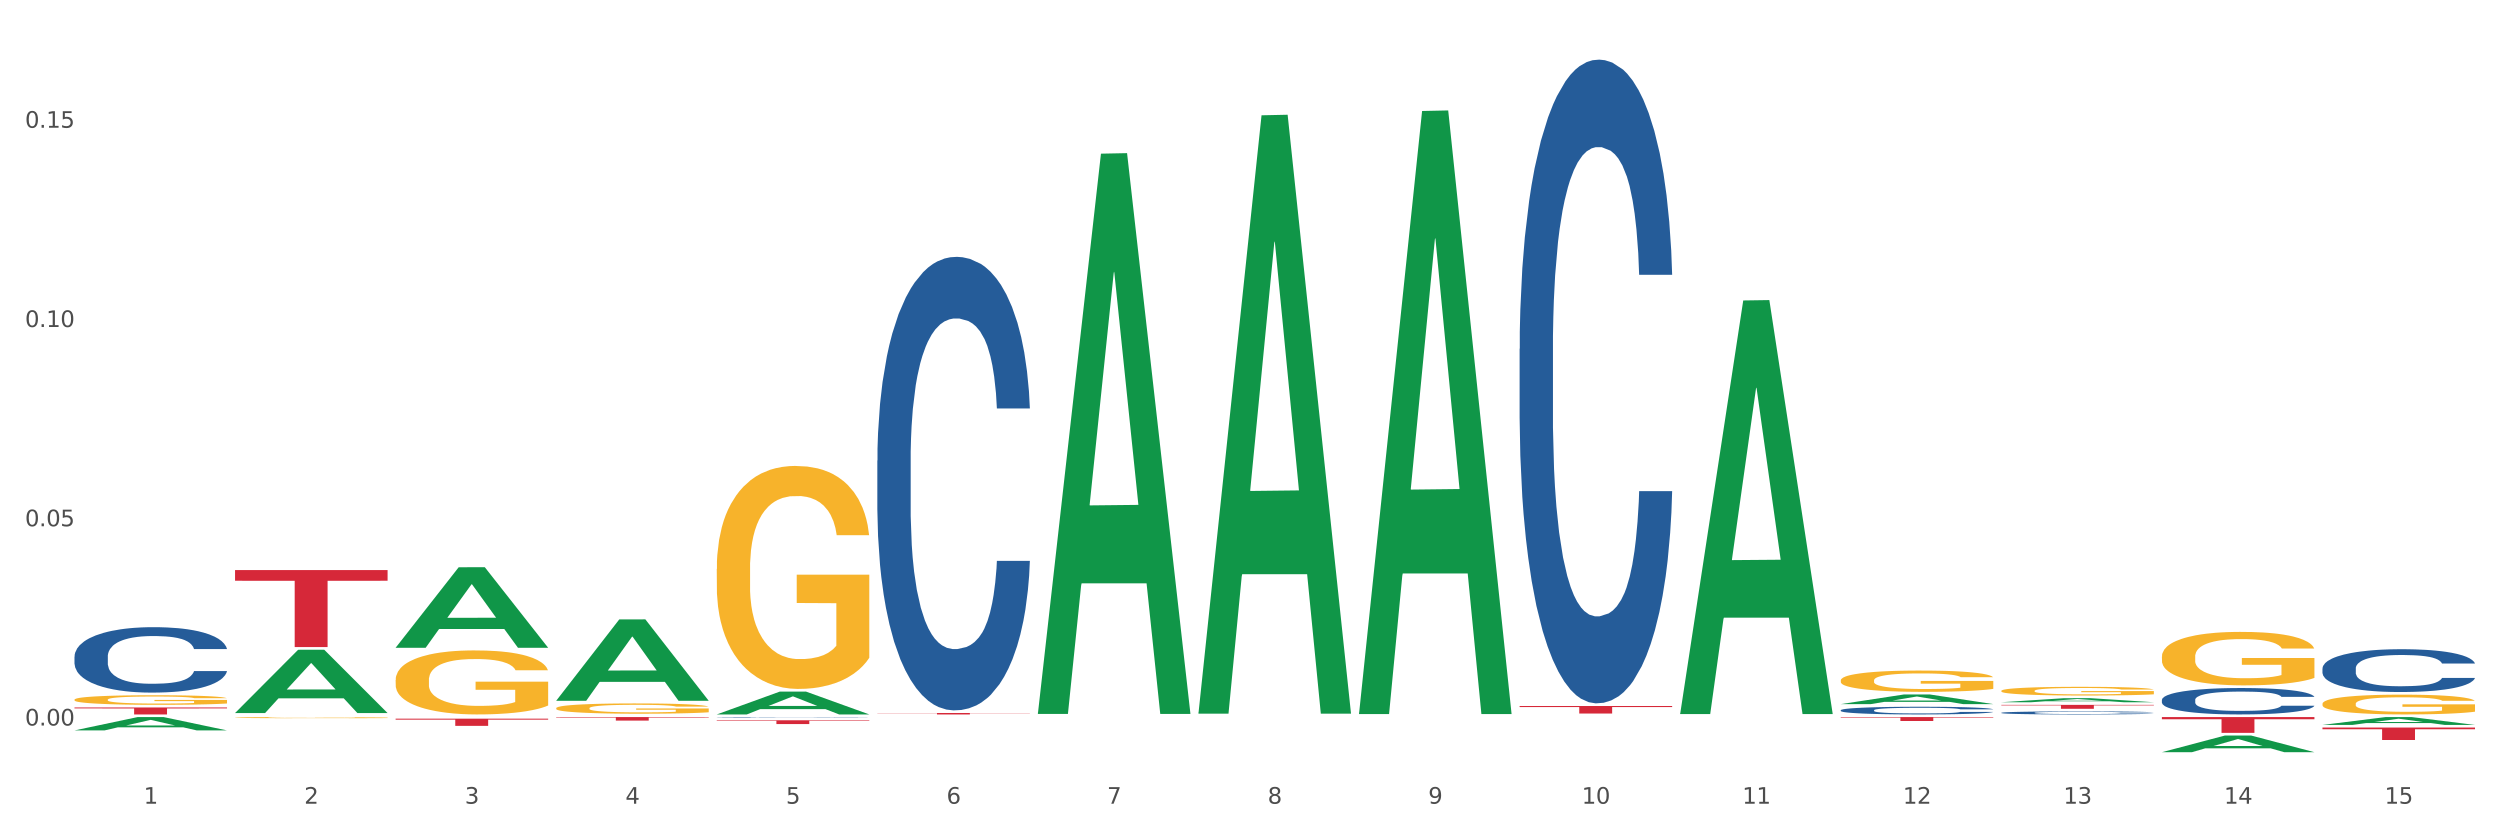 <?xml version="1.0" encoding="utf-8" standalone="no"?>
<!DOCTYPE svg PUBLIC "-//W3C//DTD SVG 1.1//EN"
  "http://www.w3.org/Graphics/SVG/1.1/DTD/svg11.dtd">
<svg xmlns:xlink="http://www.w3.org/1999/xlink" width="1080pt" height="360pt" viewBox="0 0 1080 360" xmlns="http://www.w3.org/2000/svg" version="1.1">
 <rect x="0" y="0" width="1080" height="360" fill="#333333" stroke="none"/>
 <defs>
  <style type="text/css">*{stroke-linejoin: round; stroke-linecap: butt}</style>
 </defs>
 <g id="figure_1">
  <g id="patch_1">
   <path d="M 0 360 
L 1080 360 
L 1080 0 
L 0 0 
z
" style="fill: #ffffff; stroke: #ffffff; stroke-linejoin: miter"/>
  </g>
  <g id="axes_1">
   <g id="matplotlib.axis_1">
    <g id="xtick_1">
     <g id="text_1">
      <!-- 1 -->
      <g style="fill: #4d4d4d" transform="translate(62.07 347.204) scale(0.096 -0.096)">
       <defs>
        <path id="DejaVuSans-31" d="M 794 531 
L 1825 531 
L 1825 4091 
L 703 3866 
L 703 4441 
L 1819 4666 
L 2450 4666 
L 2450 531 
L 3481 531 
L 3481 0 
L 794 0 
L 794 531 
z
" transform="scale(0.016)"/>
       </defs>
       <use xlink:href="#DejaVuSans-31"/>
      </g>
     </g>
    </g>
    <g id="xtick_2">
     <g id="text_2">
      <!-- 2 -->
      <g style="fill: #4d4d4d" transform="translate(131.436 347.204) scale(0.096 -0.096)">
       <defs>
        <path id="DejaVuSans-32" d="M 1228 531 
L 3431 531 
L 3431 0 
L 469 0 
L 469 531 
Q 828 903 1448 1529 
Q 2069 2156 2228 2338 
Q 2531 2678 2651 2914 
Q 2772 3150 2772 3378 
Q 2772 3750 2511 3984 
Q 2250 4219 1831 4219 
Q 1534 4219 1204 4116 
Q 875 4013 500 3803 
L 500 4441 
Q 881 4594 1212 4672 
Q 1544 4750 1819 4750 
Q 2544 4750 2975 4387 
Q 3406 4025 3406 3419 
Q 3406 3131 3298 2873 
Q 3191 2616 2906 2266 
Q 2828 2175 2409 1742 
Q 1991 1309 1228 531 
z
" transform="scale(0.016)"/>
       </defs>
       <use xlink:href="#DejaVuSans-32"/>
      </g>
     </g>
    </g>
    <g id="xtick_3">
     <g id="text_3">
      <!-- 3 -->
      <g style="fill: #4d4d4d" transform="translate(200.802 347.204) scale(0.096 -0.096)">
       <defs>
        <path id="DejaVuSans-33" d="M 2597 2516 
Q 3050 2419 3304 2112 
Q 3559 1806 3559 1356 
Q 3559 666 3084 287 
Q 2609 -91 1734 -91 
Q 1441 -91 1130 -33 
Q 819 25 488 141 
L 488 750 
Q 750 597 1062 519 
Q 1375 441 1716 441 
Q 2309 441 2620 675 
Q 2931 909 2931 1356 
Q 2931 1769 2642 2001 
Q 2353 2234 1838 2234 
L 1294 2234 
L 1294 2753 
L 1863 2753 
Q 2328 2753 2575 2939 
Q 2822 3125 2822 3475 
Q 2822 3834 2567 4026 
Q 2313 4219 1838 4219 
Q 1578 4219 1281 4162 
Q 984 4106 628 3988 
L 628 4550 
Q 988 4650 1302 4700 
Q 1616 4750 1894 4750 
Q 2613 4750 3031 4423 
Q 3450 4097 3450 3541 
Q 3450 3153 3228 2886 
Q 3006 2619 2597 2516 
z
" transform="scale(0.016)"/>
       </defs>
       <use xlink:href="#DejaVuSans-33"/>
      </g>
     </g>
    </g>
    <g id="xtick_4">
     <g id="text_4">
      <!-- 4 -->
      <g style="fill: #4d4d4d" transform="translate(270.169 347.204) scale(0.096 -0.096)">
       <defs>
        <path id="DejaVuSans-34" d="M 2419 4116 
L 825 1625 
L 2419 1625 
L 2419 4116 
z
M 2253 4666 
L 3047 4666 
L 3047 1625 
L 3713 1625 
L 3713 1100 
L 3047 1100 
L 3047 0 
L 2419 0 
L 2419 1100 
L 313 1100 
L 313 1709 
L 2253 4666 
z
" transform="scale(0.016)"/>
       </defs>
       <use xlink:href="#DejaVuSans-34"/>
      </g>
     </g>
    </g>
    <g id="xtick_5">
     <g id="text_5">
      <!-- 5 -->
      <g style="fill: #4d4d4d" transform="translate(339.535 347.204) scale(0.096 -0.096)">
       <defs>
        <path id="DejaVuSans-35" d="M 691 4666 
L 3169 4666 
L 3169 4134 
L 1269 4134 
L 1269 2991 
Q 1406 3038 1543 3061 
Q 1681 3084 1819 3084 
Q 2600 3084 3056 2656 
Q 3513 2228 3513 1497 
Q 3513 744 3044 326 
Q 2575 -91 1722 -91 
Q 1428 -91 1123 -41 
Q 819 9 494 109 
L 494 744 
Q 775 591 1075 516 
Q 1375 441 1709 441 
Q 2250 441 2565 725 
Q 2881 1009 2881 1497 
Q 2881 1984 2565 2268 
Q 2250 2553 1709 2553 
Q 1456 2553 1204 2497 
Q 953 2441 691 2322 
L 691 4666 
z
" transform="scale(0.016)"/>
       </defs>
       <use xlink:href="#DejaVuSans-35"/>
      </g>
     </g>
    </g>
    <g id="xtick_6">
     <g id="text_6">
      <!-- 6 -->
      <g style="fill: #4d4d4d" transform="translate(408.901 347.204) scale(0.096 -0.096)">
       <defs>
        <path id="DejaVuSans-36" d="M 2113 2584 
Q 1688 2584 1439 2293 
Q 1191 2003 1191 1497 
Q 1191 994 1439 701 
Q 1688 409 2113 409 
Q 2538 409 2786 701 
Q 3034 994 3034 1497 
Q 3034 2003 2786 2293 
Q 2538 2584 2113 2584 
z
M 3366 4563 
L 3366 3988 
Q 3128 4100 2886 4159 
Q 2644 4219 2406 4219 
Q 1781 4219 1451 3797 
Q 1122 3375 1075 2522 
Q 1259 2794 1537 2939 
Q 1816 3084 2150 3084 
Q 2853 3084 3261 2657 
Q 3669 2231 3669 1497 
Q 3669 778 3244 343 
Q 2819 -91 2113 -91 
Q 1303 -91 875 529 
Q 447 1150 447 2328 
Q 447 3434 972 4092 
Q 1497 4750 2381 4750 
Q 2619 4750 2861 4703 
Q 3103 4656 3366 4563 
z
" transform="scale(0.016)"/>
       </defs>
       <use xlink:href="#DejaVuSans-36"/>
      </g>
     </g>
    </g>
    <g id="xtick_7">
     <g id="text_7">
      <!-- 7 -->
      <g style="fill: #4d4d4d" transform="translate(478.267 347.204) scale(0.096 -0.096)">
       <defs>
        <path id="DejaVuSans-37" d="M 525 4666 
L 3525 4666 
L 3525 4397 
L 1831 0 
L 1172 0 
L 2766 4134 
L 525 4134 
L 525 4666 
z
" transform="scale(0.016)"/>
       </defs>
       <use xlink:href="#DejaVuSans-37"/>
      </g>
     </g>
    </g>
    <g id="xtick_8">
     <g id="text_8">
      <!-- 8 -->
      <g style="fill: #4d4d4d" transform="translate(547.634 347.204) scale(0.096 -0.096)">
       <defs>
        <path id="DejaVuSans-38" d="M 2034 2216 
Q 1584 2216 1326 1975 
Q 1069 1734 1069 1313 
Q 1069 891 1326 650 
Q 1584 409 2034 409 
Q 2484 409 2743 651 
Q 3003 894 3003 1313 
Q 3003 1734 2745 1975 
Q 2488 2216 2034 2216 
z
M 1403 2484 
Q 997 2584 770 2862 
Q 544 3141 544 3541 
Q 544 4100 942 4425 
Q 1341 4750 2034 4750 
Q 2731 4750 3128 4425 
Q 3525 4100 3525 3541 
Q 3525 3141 3298 2862 
Q 3072 2584 2669 2484 
Q 3125 2378 3379 2068 
Q 3634 1759 3634 1313 
Q 3634 634 3220 271 
Q 2806 -91 2034 -91 
Q 1263 -91 848 271 
Q 434 634 434 1313 
Q 434 1759 690 2068 
Q 947 2378 1403 2484 
z
M 1172 3481 
Q 1172 3119 1398 2916 
Q 1625 2713 2034 2713 
Q 2441 2713 2670 2916 
Q 2900 3119 2900 3481 
Q 2900 3844 2670 4047 
Q 2441 4250 2034 4250 
Q 1625 4250 1398 4047 
Q 1172 3844 1172 3481 
z
" transform="scale(0.016)"/>
       </defs>
       <use xlink:href="#DejaVuSans-38"/>
      </g>
     </g>
    </g>
    <g id="xtick_9">
     <g id="text_9">
      <!-- 9 -->
      <g style="fill: #4d4d4d" transform="translate(617 347.204) scale(0.096 -0.096)">
       <defs>
        <path id="DejaVuSans-39" d="M 703 97 
L 703 672 
Q 941 559 1184 500 
Q 1428 441 1663 441 
Q 2288 441 2617 861 
Q 2947 1281 2994 2138 
Q 2813 1869 2534 1725 
Q 2256 1581 1919 1581 
Q 1219 1581 811 2004 
Q 403 2428 403 3163 
Q 403 3881 828 4315 
Q 1253 4750 1959 4750 
Q 2769 4750 3195 4129 
Q 3622 3509 3622 2328 
Q 3622 1225 3098 567 
Q 2575 -91 1691 -91 
Q 1453 -91 1209 -44 
Q 966 3 703 97 
z
M 1959 2075 
Q 2384 2075 2632 2365 
Q 2881 2656 2881 3163 
Q 2881 3666 2632 3958 
Q 2384 4250 1959 4250 
Q 1534 4250 1286 3958 
Q 1038 3666 1038 3163 
Q 1038 2656 1286 2365 
Q 1534 2075 1959 2075 
z
" transform="scale(0.016)"/>
       </defs>
       <use xlink:href="#DejaVuSans-39"/>
      </g>
     </g>
    </g>
    <g id="xtick_10">
     <g id="text_10">
      <!-- 10 -->
      <g style="fill: #4d4d4d" transform="translate(683.312 347.204) scale(0.096 -0.096)">
       <defs>
        <path id="DejaVuSans-30" d="M 2034 4250 
Q 1547 4250 1301 3770 
Q 1056 3291 1056 2328 
Q 1056 1369 1301 889 
Q 1547 409 2034 409 
Q 2525 409 2770 889 
Q 3016 1369 3016 2328 
Q 3016 3291 2770 3770 
Q 2525 4250 2034 4250 
z
M 2034 4750 
Q 2819 4750 3233 4129 
Q 3647 3509 3647 2328 
Q 3647 1150 3233 529 
Q 2819 -91 2034 -91 
Q 1250 -91 836 529 
Q 422 1150 422 2328 
Q 422 3509 836 4129 
Q 1250 4750 2034 4750 
z
" transform="scale(0.016)"/>
       </defs>
       <use xlink:href="#DejaVuSans-31"/>
       <use xlink:href="#DejaVuSans-30" transform="translate(63.623 0)"/>
      </g>
     </g>
    </g>
    <g id="xtick_11">
     <g id="text_11">
      <!-- 11 -->
      <g style="fill: #4d4d4d" transform="translate(752.678 347.204) scale(0.096 -0.096)">
       <use xlink:href="#DejaVuSans-31"/>
       <use xlink:href="#DejaVuSans-31" transform="translate(63.623 0)"/>
      </g>
     </g>
    </g>
    <g id="xtick_12">
     <g id="text_12">
      <!-- 12 -->
      <g style="fill: #4d4d4d" transform="translate(822.044 347.204) scale(0.096 -0.096)">
       <use xlink:href="#DejaVuSans-31"/>
       <use xlink:href="#DejaVuSans-32" transform="translate(63.623 0)"/>
      </g>
     </g>
    </g>
    <g id="xtick_13">
     <g id="text_13">
      <!-- 13 -->
      <g style="fill: #4d4d4d" transform="translate(891.411 347.204) scale(0.096 -0.096)">
       <use xlink:href="#DejaVuSans-31"/>
       <use xlink:href="#DejaVuSans-33" transform="translate(63.623 0)"/>
      </g>
     </g>
    </g>
    <g id="xtick_14">
     <g id="text_14">
      <!-- 14 -->
      <g style="fill: #4d4d4d" transform="translate(960.777 347.204) scale(0.096 -0.096)">
       <use xlink:href="#DejaVuSans-31"/>
       <use xlink:href="#DejaVuSans-34" transform="translate(63.623 0)"/>
      </g>
     </g>
    </g>
    <g id="xtick_15">
     <g id="text_15">
      <!-- 15 -->
      <g style="fill: #4d4d4d" transform="translate(1030.143 347.204) scale(0.096 -0.096)">
       <use xlink:href="#DejaVuSans-31"/>
       <use xlink:href="#DejaVuSans-35" transform="translate(63.623 0)"/>
      </g>
     </g>
    </g>
    <g id="xtick_16"/>
    <g id="xtick_17"/>
    <g id="xtick_18"/>
    <g id="xtick_19"/>
    <g id="xtick_20"/>
    <g id="xtick_21"/>
    <g id="xtick_22"/>
    <g id="xtick_23"/>
    <g id="xtick_24"/>
    <g id="xtick_25"/>
    <g id="xtick_26"/>
    <g id="xtick_27"/>
    <g id="xtick_28"/>
    <g id="xtick_29"/>
   </g>
   <g id="matplotlib.axis_2">
    <g id="ytick_1">
     <g id="text_16">
      <!-- 0.00 -->
      <g style="fill: #4d4d4d" transform="translate(10.8 313.424) scale(0.096 -0.096)">
       <defs>
        <path id="DejaVuSans-2e" d="M 684 794 
L 1344 794 
L 1344 0 
L 684 0 
L 684 794 
z
" transform="scale(0.016)"/>
       </defs>
       <use xlink:href="#DejaVuSans-30"/>
       <use xlink:href="#DejaVuSans-2e" transform="translate(63.623 0)"/>
       <use xlink:href="#DejaVuSans-30" transform="translate(95.41 0)"/>
       <use xlink:href="#DejaVuSans-30" transform="translate(159.033 0)"/>
      </g>
     </g>
    </g>
    <g id="ytick_2">
     <g id="text_17">
      <!-- 0.05 -->
      <g style="fill: #4d4d4d" transform="translate(10.8 227.346) scale(0.096 -0.096)">
       <use xlink:href="#DejaVuSans-30"/>
       <use xlink:href="#DejaVuSans-2e" transform="translate(63.623 0)"/>
       <use xlink:href="#DejaVuSans-30" transform="translate(95.41 0)"/>
       <use xlink:href="#DejaVuSans-35" transform="translate(159.033 0)"/>
      </g>
     </g>
    </g>
    <g id="ytick_3">
     <g id="text_18">
      <!-- 0.10 -->
      <g style="fill: #4d4d4d" transform="translate(10.8 141.268) scale(0.096 -0.096)">
       <use xlink:href="#DejaVuSans-30"/>
       <use xlink:href="#DejaVuSans-2e" transform="translate(63.623 0)"/>
       <use xlink:href="#DejaVuSans-31" transform="translate(95.41 0)"/>
       <use xlink:href="#DejaVuSans-30" transform="translate(159.033 0)"/>
      </g>
     </g>
    </g>
    <g id="ytick_4">
     <g id="text_19">
      <!-- 0.15 -->
      <g style="fill: #4d4d4d" transform="translate(10.8 55.191) scale(0.096 -0.096)">
       <use xlink:href="#DejaVuSans-30"/>
       <use xlink:href="#DejaVuSans-2e" transform="translate(63.623 0)"/>
       <use xlink:href="#DejaVuSans-31" transform="translate(95.41 0)"/>
       <use xlink:href="#DejaVuSans-35" transform="translate(159.033 0)"/>
      </g>
     </g>
    </g>
    <g id="ytick_5"/>
    <g id="ytick_6"/>
    <g id="ytick_7"/>
   </g>
   <g id="PolyCollection_1">
    <path d="M 32.175 315.531 
L 32.243 315.525 
L 59.417 309.782 
L 70.695 309.776 
L 98.073 315.542 
L 85.029 315.542 
L 79.119 314.199 
L 51.061 314.199 
L 50.857 314.221 
L 45.151 315.542 
L 32.175 315.542 
L 32.175 315.531 
L 54.594 313.398 
L 75.586 313.392 
L 65.192 311.005 
L 65.056 310.994 
L 64.92 311.011 
L 54.526 313.392 
L 54.594 313.398 
L 32.175 315.531 
z
" clip-path="url(#pd5aa4b10b8)" style="fill: #109648"/>
    <path d="M 448.372 307.955 
L 448.44 307.727 
L 475.615 66.383 
L 486.892 66.155 
L 514.27 308.41 
L 501.227 308.41 
L 495.316 251.997 
L 467.259 251.997 
L 467.055 252.907 
L 461.348 308.41 
L 448.372 308.41 
L 448.372 307.955 
L 470.791 218.332 
L 491.783 218.104 
L 481.389 117.791 
L 481.253 117.336 
L 481.117 118.018 
L 470.723 218.104 
L 470.791 218.332 
L 448.372 307.955 
z
" clip-path="url(#pd5aa4b10b8)" style="fill: #109648"/>
    <path d="M 517.739 307.815 
L 517.806 307.572 
L 544.981 49.808 
L 556.258 49.565 
L 583.636 308.3 
L 570.593 308.3 
L 564.682 248.05 
L 536.625 248.05 
L 536.421 249.022 
L 530.714 308.3 
L 517.739 308.3 
L 517.739 307.815 
L 540.157 212.094 
L 561.15 211.851 
L 550.755 104.713 
L 550.62 104.227 
L 550.484 104.956 
L 540.089 211.851 
L 540.157 212.094 
L 517.739 307.815 
z
" clip-path="url(#pd5aa4b10b8)" style="fill: #109648"/>
    <path d="M 933.936 324.936 
L 934.004 324.929 
L 961.178 317.744 
L 972.456 317.737 
L 999.834 324.95 
L 986.79 324.95 
L 980.88 323.27 
L 952.822 323.27 
L 952.618 323.297 
L 946.912 324.95 
L 933.936 324.95 
L 933.936 324.936 
L 956.355 322.268 
L 977.347 322.261 
L 966.953 319.274 
L 966.817 319.261 
L 966.681 319.281 
L 956.287 322.261 
L 956.355 322.268 
L 933.936 324.936 
z
" clip-path="url(#pd5aa4b10b8)" style="fill: #109648"/>
    <path d="M 587.105 307.974 
L 587.173 307.729 
L 614.347 47.949 
L 625.624 47.704 
L 653.003 308.463 
L 639.959 308.463 
L 634.049 247.742 
L 605.991 247.742 
L 605.787 248.721 
L 600.081 308.463 
L 587.105 308.463 
L 587.105 307.974 
L 609.524 211.505 
L 630.516 211.26 
L 620.122 103.284 
L 619.986 102.794 
L 619.85 103.529 
L 609.456 211.26 
L 609.524 211.505 
L 587.105 307.974 
z
" clip-path="url(#pd5aa4b10b8)" style="fill: #109648"/>
    <path d="M 864.57 303.366 
L 864.638 303.364 
L 891.812 301.609 
L 903.089 301.607 
L 930.468 303.369 
L 917.424 303.369 
L 911.513 302.959 
L 883.456 302.959 
L 883.252 302.965 
L 877.545 303.369 
L 864.57 303.369 
L 864.57 303.366 
L 886.989 302.714 
L 907.981 302.712 
L 897.587 301.983 
L 897.451 301.979 
L 897.315 301.984 
L 886.921 302.712 
L 886.989 302.714 
L 864.57 303.366 
z
" clip-path="url(#pd5aa4b10b8)" style="fill: #109648"/>
    <path d="M 795.203 304.17 
L 795.271 304.167 
L 822.446 300.02 
L 833.723 300.016 
L 861.101 304.178 
L 848.058 304.178 
L 842.147 303.209 
L 814.09 303.209 
L 813.886 303.225 
L 808.179 304.178 
L 795.203 304.178 
L 795.203 304.17 
L 817.622 302.631 
L 838.615 302.627 
L 828.22 300.903 
L 828.084 300.896 
L 827.949 300.907 
L 817.554 302.627 
L 817.622 302.631 
L 795.203 304.17 
z
" clip-path="url(#pd5aa4b10b8)" style="fill: #109648"/>
    <path d="M 725.837 308.129 
L 725.905 307.961 
L 753.08 129.799 
L 764.357 129.631 
L 791.735 308.465 
L 778.691 308.465 
L 772.781 266.821 
L 744.723 266.821 
L 744.52 267.493 
L 738.813 308.465 
L 725.837 308.465 
L 725.837 308.129 
L 748.256 241.969 
L 769.248 241.801 
L 758.854 167.749 
L 758.718 167.413 
L 758.582 167.917 
L 748.188 241.801 
L 748.256 241.969 
L 725.837 308.129 
z
" clip-path="url(#pd5aa4b10b8)" style="fill: #109648"/>
    <path d="M 309.64 308.622 
L 309.708 308.612 
L 336.882 298.765 
L 348.16 298.756 
L 375.538 308.64 
L 362.494 308.64 
L 356.584 306.339 
L 328.526 306.339 
L 328.322 306.376 
L 322.616 308.64 
L 309.64 308.64 
L 309.64 308.622 
L 332.059 304.965 
L 353.051 304.956 
L 342.657 300.863 
L 342.521 300.844 
L 342.385 300.872 
L 331.991 304.956 
L 332.059 304.965 
L 309.64 308.622 
z
" clip-path="url(#pd5aa4b10b8)" style="fill: #109648"/>
    <path d="M 795.203 293.931 
L 795.281 293.923 
L 795.281 293.62 
L 795.437 293.36 
L 796.215 292.729 
L 797.382 292.209 
L 798.238 291.931 
L 799.094 291.704 
L 800.105 291.477 
L 801.35 291.242 
L 803.606 290.898 
L 805.006 290.721 
L 806.718 290.536 
L 809.83 290.267 
L 812.086 290.116 
L 814.42 289.99 
L 818.233 289.839 
L 820.722 289.772 
L 823.368 289.721 
L 826.557 289.688 
L 828.969 289.679 
L 834.26 289.705 
L 838.772 289.78 
L 840.951 289.839 
L 843.752 289.94 
L 845.23 290.007 
L 847.642 290.141 
L 850.131 290.318 
L 851.843 290.469 
L 854.41 290.755 
L 856.355 291.041 
L 858.145 291.393 
L 859.078 291.637 
L 859.779 291.864 
L 860.401 292.125 
L 861.024 292.536 
L 847.019 292.536 
L 846.475 292.242 
L 845.619 291.965 
L 844.374 291.696 
L 843.285 291.528 
L 841.418 291.318 
L 839.706 291.183 
L 837.916 291.083 
L 835.738 290.999 
L 834.026 290.957 
L 831.615 290.923 
L 826.869 290.931 
L 823.679 290.999 
L 821.5 291.083 
L 820.1 291.158 
L 818.855 291.242 
L 817.455 291.36 
L 815.821 291.536 
L 814.654 291.696 
L 813.487 291.898 
L 812.553 292.099 
L 811.697 292.335 
L 810.997 292.587 
L 810.453 292.847 
L 809.986 293.166 
L 809.597 293.696 
L 809.597 294.847 
L 809.752 295.107 
L 810.141 295.452 
L 810.608 295.712 
L 811.386 296.023 
L 812.086 296.233 
L 813.409 296.536 
L 814.887 296.788 
L 816.054 296.948 
L 817.221 297.082 
L 819.244 297.267 
L 821.5 297.418 
L 823.445 297.511 
L 826.091 297.595 
L 827.88 297.628 
L 829.436 297.645 
L 833.248 297.645 
L 835.971 297.62 
L 839.006 297.561 
L 841.34 297.485 
L 843.285 297.393 
L 845.463 297.242 
L 846.864 297.099 
L 846.864 295.343 
L 829.747 295.334 
L 829.747 294.166 
L 861.101 294.166 
L 861.101 297.595 
L 859.779 297.771 
L 858.3 297.931 
L 856.744 298.074 
L 854.41 298.25 
L 851.61 298.418 
L 849.12 298.536 
L 846.475 298.637 
L 843.363 298.729 
L 839.317 298.813 
L 836.827 298.847 
L 833.715 298.872 
L 830.059 298.88 
L 826.869 298.863 
L 823.757 298.821 
L 820.489 298.746 
L 817.299 298.637 
L 814.887 298.527 
L 812.475 298.393 
L 809.908 298.216 
L 807.885 298.048 
L 806.329 297.897 
L 804.617 297.704 
L 802.75 297.452 
L 801.35 297.225 
L 800.105 296.99 
L 798.782 296.687 
L 797.849 296.427 
L 796.915 296.099 
L 796.37 295.855 
L 795.748 295.477 
L 795.281 294.948 
L 795.203 293.931 
z
" clip-path="url(#pd5aa4b10b8)" style="fill: #f7b32b"/>
    <path d="M 309.64 245.799 
L 309.718 245.711 
L 309.718 242.543 
L 309.873 239.816 
L 310.651 233.217 
L 311.818 227.762 
L 312.674 224.859 
L 313.53 222.484 
L 314.541 220.108 
L 315.786 217.645 
L 318.042 214.037 
L 319.443 212.19 
L 321.155 210.254 
L 324.267 207.439 
L 326.523 205.855 
L 328.857 204.535 
L 332.669 202.952 
L 335.159 202.248 
L 337.804 201.72 
L 340.994 201.368 
L 343.406 201.28 
L 348.696 201.544 
L 353.209 202.336 
L 355.387 202.952 
L 358.188 204.007 
L 359.666 204.711 
L 362.078 206.119 
L 364.568 207.967 
L 366.279 209.55 
L 368.847 212.542 
L 370.792 215.533 
L 372.581 219.228 
L 373.515 221.78 
L 374.215 224.155 
L 374.838 226.883 
L 375.46 231.194 
L 361.456 231.194 
L 360.911 228.114 
L 360.055 225.211 
L 358.81 222.396 
L 357.721 220.636 
L 355.854 218.436 
L 354.142 217.029 
L 352.353 215.973 
L 350.174 215.093 
L 348.463 214.653 
L 346.051 214.301 
L 341.305 214.389 
L 338.115 215.093 
L 335.937 215.973 
L 334.536 216.765 
L 333.292 217.645 
L 331.891 218.876 
L 330.257 220.724 
L 329.09 222.396 
L 327.923 224.507 
L 326.99 226.619 
L 326.134 229.082 
L 325.434 231.722 
L 324.889 234.449 
L 324.422 237.792 
L 324.033 243.335 
L 324.033 255.389 
L 324.189 258.116 
L 324.578 261.723 
L 325.045 264.451 
L 325.823 267.706 
L 326.523 269.906 
L 327.845 273.073 
L 329.324 275.712 
L 330.491 277.384 
L 331.658 278.792 
L 333.681 280.727 
L 335.937 282.311 
L 337.882 283.279 
L 340.527 284.159 
L 342.317 284.511 
L 343.873 284.686 
L 347.685 284.686 
L 350.408 284.423 
L 353.442 283.807 
L 355.776 283.015 
L 357.721 282.047 
L 359.9 280.463 
L 361.3 278.968 
L 361.3 260.58 
L 344.184 260.492 
L 344.184 248.262 
L 375.538 248.262 
L 375.538 284.159 
L 374.215 286.006 
L 372.737 287.678 
L 371.181 289.174 
L 368.847 291.021 
L 366.046 292.781 
L 363.556 294.013 
L 360.911 295.068 
L 357.799 296.036 
L 353.753 296.916 
L 351.264 297.268 
L 348.152 297.532 
L 344.495 297.62 
L 341.305 297.444 
L 338.193 297.004 
L 334.925 296.212 
L 331.736 295.068 
L 329.324 293.925 
L 326.912 292.517 
L 324.344 290.669 
L 322.322 288.91 
L 320.766 287.326 
L 319.054 285.302 
L 317.187 282.663 
L 315.786 280.287 
L 314.541 277.824 
L 313.219 274.657 
L 312.285 271.929 
L 311.352 268.498 
L 310.807 265.946 
L 310.184 261.987 
L 309.718 256.444 
L 309.64 245.799 
z
" clip-path="url(#pd5aa4b10b8)" style="fill: #f7b32b"/>
    <path d="M 864.57 298.444 
L 864.647 298.441 
L 864.647 298.317 
L 864.803 298.211 
L 865.581 297.952 
L 866.748 297.739 
L 867.604 297.626 
L 868.46 297.533 
L 869.471 297.44 
L 870.716 297.344 
L 872.972 297.202 
L 874.373 297.13 
L 876.084 297.055 
L 879.196 296.944 
L 881.453 296.882 
L 883.787 296.831 
L 887.599 296.769 
L 890.089 296.741 
L 892.734 296.721 
L 895.924 296.707 
L 898.336 296.704 
L 903.626 296.714 
L 908.139 296.745 
L 910.317 296.769 
L 913.118 296.81 
L 914.596 296.838 
L 917.008 296.893 
L 919.498 296.965 
L 921.209 297.027 
L 923.777 297.144 
L 925.722 297.261 
L 927.511 297.405 
L 928.445 297.505 
L 929.145 297.598 
L 929.767 297.705 
L 930.39 297.873 
L 916.385 297.873 
L 915.841 297.753 
L 914.985 297.639 
L 913.74 297.529 
L 912.651 297.461 
L 910.784 297.374 
L 909.072 297.319 
L 907.283 297.278 
L 905.104 297.244 
L 903.393 297.227 
L 900.981 297.213 
L 896.235 297.216 
L 893.045 297.244 
L 890.867 297.278 
L 889.466 297.309 
L 888.221 297.344 
L 886.821 297.392 
L 885.187 297.464 
L 884.02 297.529 
L 882.853 297.612 
L 881.919 297.694 
L 881.064 297.791 
L 880.363 297.894 
L 879.819 298.001 
L 879.352 298.131 
L 878.963 298.348 
L 878.963 298.82 
L 879.119 298.926 
L 879.508 299.067 
L 879.974 299.174 
L 880.752 299.301 
L 881.453 299.387 
L 882.775 299.511 
L 884.253 299.614 
L 885.42 299.68 
L 886.587 299.735 
L 888.61 299.81 
L 890.867 299.872 
L 892.812 299.91 
L 895.457 299.945 
L 897.246 299.958 
L 898.802 299.965 
L 902.615 299.965 
L 905.338 299.955 
L 908.372 299.931 
L 910.706 299.9 
L 912.651 299.862 
L 914.829 299.8 
L 916.23 299.742 
L 916.23 299.023 
L 899.114 299.019 
L 899.114 298.541 
L 930.468 298.541 
L 930.468 299.945 
L 929.145 300.017 
L 927.667 300.082 
L 926.111 300.141 
L 923.777 300.213 
L 920.976 300.282 
L 918.486 300.33 
L 915.841 300.371 
L 912.729 300.409 
L 908.683 300.443 
L 906.193 300.457 
L 903.081 300.468 
L 899.425 300.471 
L 896.235 300.464 
L 893.123 300.447 
L 889.855 300.416 
L 886.665 300.371 
L 884.253 300.326 
L 881.842 300.271 
L 879.274 300.199 
L 877.251 300.13 
L 875.695 300.068 
L 873.984 299.989 
L 872.116 299.886 
L 870.716 299.793 
L 869.471 299.697 
L 868.149 299.573 
L 867.215 299.466 
L 866.281 299.332 
L 865.737 299.232 
L 865.114 299.078 
L 864.647 298.861 
L 864.57 298.444 
z
" clip-path="url(#pd5aa4b10b8)" style="fill: #f7b32b"/>
    <path d="M 933.936 283.656 
L 934.014 283.635 
L 934.014 282.875 
L 934.169 282.221 
L 934.947 280.638 
L 936.114 279.329 
L 936.97 278.633 
L 937.826 278.063 
L 938.837 277.493 
L 940.082 276.902 
L 942.338 276.037 
L 943.739 275.593 
L 945.45 275.129 
L 948.563 274.454 
L 950.819 274.074 
L 953.153 273.757 
L 956.965 273.377 
L 959.455 273.208 
L 962.1 273.082 
L 965.29 272.997 
L 967.702 272.976 
L 972.992 273.04 
L 977.505 273.23 
L 979.683 273.377 
L 982.484 273.631 
L 983.962 273.799 
L 986.374 274.137 
L 988.864 274.58 
L 990.575 274.96 
L 993.143 275.678 
L 995.088 276.395 
L 996.877 277.282 
L 997.811 277.894 
L 998.511 278.464 
L 999.134 279.118 
L 999.756 280.152 
L 985.752 280.152 
L 985.207 279.414 
L 984.351 278.717 
L 983.106 278.042 
L 982.017 277.62 
L 980.15 277.092 
L 978.438 276.754 
L 976.649 276.501 
L 974.47 276.29 
L 972.759 276.184 
L 970.347 276.1 
L 965.601 276.121 
L 962.411 276.29 
L 960.233 276.501 
L 958.832 276.691 
L 957.588 276.902 
L 956.187 277.197 
L 954.553 277.641 
L 953.386 278.042 
L 952.219 278.548 
L 951.286 279.055 
L 950.43 279.646 
L 949.73 280.279 
L 949.185 280.933 
L 948.718 281.735 
L 948.329 283.065 
L 948.329 285.956 
L 948.485 286.611 
L 948.874 287.476 
L 949.341 288.13 
L 950.119 288.911 
L 950.819 289.439 
L 952.141 290.199 
L 953.62 290.832 
L 954.787 291.233 
L 955.954 291.571 
L 957.977 292.035 
L 960.233 292.415 
L 962.178 292.647 
L 964.823 292.858 
L 966.613 292.942 
L 968.169 292.985 
L 971.981 292.985 
L 974.704 292.921 
L 977.738 292.774 
L 980.072 292.584 
L 982.017 292.351 
L 984.196 291.972 
L 985.596 291.613 
L 985.596 287.202 
L 968.48 287.181 
L 968.48 284.247 
L 999.834 284.247 
L 999.834 292.858 
L 998.511 293.301 
L 997.033 293.702 
L 995.477 294.061 
L 993.143 294.504 
L 990.342 294.926 
L 987.852 295.222 
L 985.207 295.475 
L 982.095 295.707 
L 978.049 295.918 
L 975.56 296.003 
L 972.448 296.066 
L 968.791 296.087 
L 965.601 296.045 
L 962.489 295.939 
L 959.221 295.749 
L 956.032 295.475 
L 953.62 295.201 
L 951.208 294.863 
L 948.64 294.42 
L 946.618 293.998 
L 945.061 293.618 
L 943.35 293.132 
L 941.483 292.499 
L 940.082 291.929 
L 938.837 291.338 
L 937.515 290.579 
L 936.581 289.924 
L 935.648 289.101 
L 935.103 288.489 
L 934.48 287.539 
L 934.014 286.21 
L 933.936 283.656 
z
" clip-path="url(#pd5aa4b10b8)" style="fill: #f7b32b"/>
    <path d="M 240.274 305.937 
L 240.351 305.933 
L 240.351 305.787 
L 240.507 305.661 
L 241.285 305.356 
L 242.452 305.104 
L 243.308 304.97 
L 244.164 304.861 
L 245.175 304.751 
L 246.42 304.637 
L 248.676 304.471 
L 250.077 304.386 
L 251.788 304.296 
L 254.9 304.166 
L 257.157 304.093 
L 259.491 304.032 
L 263.303 303.959 
L 265.793 303.927 
L 268.438 303.902 
L 271.628 303.886 
L 274.04 303.882 
L 279.33 303.894 
L 283.843 303.931 
L 286.021 303.959 
L 288.822 304.008 
L 290.3 304.04 
L 292.712 304.105 
L 295.202 304.191 
L 296.913 304.264 
L 299.481 304.402 
L 301.426 304.54 
L 303.215 304.711 
L 304.149 304.828 
L 304.849 304.938 
L 305.471 305.064 
L 306.094 305.263 
L 292.089 305.263 
L 291.545 305.121 
L 290.689 304.987 
L 289.444 304.857 
L 288.355 304.775 
L 286.488 304.674 
L 284.776 304.609 
L 282.987 304.56 
L 280.808 304.52 
L 279.097 304.499 
L 276.685 304.483 
L 271.939 304.487 
L 268.749 304.52 
L 266.571 304.56 
L 265.17 304.597 
L 263.925 304.637 
L 262.525 304.694 
L 260.891 304.78 
L 259.724 304.857 
L 258.557 304.954 
L 257.623 305.052 
L 256.768 305.165 
L 256.067 305.287 
L 255.523 305.413 
L 255.056 305.567 
L 254.667 305.823 
L 254.667 306.379 
L 254.823 306.505 
L 255.212 306.672 
L 255.678 306.798 
L 256.456 306.948 
L 257.157 307.05 
L 258.479 307.196 
L 259.957 307.318 
L 261.124 307.395 
L 262.291 307.46 
L 264.314 307.549 
L 266.571 307.622 
L 268.516 307.667 
L 271.161 307.707 
L 272.95 307.724 
L 274.506 307.732 
L 278.319 307.732 
L 281.042 307.72 
L 284.076 307.691 
L 286.41 307.655 
L 288.355 307.61 
L 290.533 307.537 
L 291.934 307.468 
L 291.934 306.619 
L 274.818 306.615 
L 274.818 306.051 
L 306.172 306.051 
L 306.172 307.707 
L 304.849 307.793 
L 303.371 307.87 
L 301.815 307.939 
L 299.481 308.024 
L 296.68 308.105 
L 294.19 308.162 
L 291.545 308.211 
L 288.433 308.256 
L 284.387 308.296 
L 281.897 308.312 
L 278.785 308.325 
L 275.129 308.329 
L 271.939 308.321 
L 268.827 308.3 
L 265.559 308.264 
L 262.369 308.211 
L 259.957 308.158 
L 257.546 308.093 
L 254.978 308.008 
L 252.955 307.927 
L 251.399 307.854 
L 249.688 307.76 
L 247.82 307.638 
L 246.42 307.529 
L 245.175 307.415 
L 243.853 307.269 
L 242.919 307.143 
L 241.985 306.985 
L 241.441 306.867 
L 240.818 306.684 
L 240.351 306.428 
L 240.274 305.937 
z
" clip-path="url(#pd5aa4b10b8)" style="fill: #f7b32b"/>
    <path d="M 170.907 279.777 
L 170.975 279.744 
L 198.15 245.056 
L 209.427 245.023 
L 236.805 279.842 
L 223.762 279.842 
L 217.851 271.734 
L 189.794 271.734 
L 189.59 271.865 
L 183.883 279.842 
L 170.907 279.842 
L 170.907 279.777 
L 193.326 266.895 
L 214.319 266.863 
L 203.924 252.445 
L 203.788 252.379 
L 203.653 252.477 
L 193.258 266.863 
L 193.326 266.895 
L 170.907 279.777 
z
" clip-path="url(#pd5aa4b10b8)" style="fill: #109648"/>
    <path d="M 1003.302 313.163 
L 1003.37 313.16 
L 1030.544 309.779 
L 1041.822 309.776 
L 1069.2 313.169 
L 1056.156 313.169 
L 1050.246 312.379 
L 1022.188 312.379 
L 1021.984 312.392 
L 1016.278 313.169 
L 1003.302 313.169 
L 1003.302 313.163 
L 1025.721 311.908 
L 1046.713 311.904 
L 1036.319 310.499 
L 1036.183 310.493 
L 1036.047 310.503 
L 1025.653 311.904 
L 1025.721 311.908 
L 1003.302 313.163 
z
" clip-path="url(#pd5aa4b10b8)" style="fill: #109648"/>
    <path d="M 32.175 305.623 
L 98.073 305.623 
L 98.073 306.042 
L 72.151 306.045 
L 72.151 308.64 
L 57.941 308.64 
L 57.941 306.045 
L 32.175 306.042 
L 32.175 305.625 
L 32.175 305.623 
z
" clip-path="url(#pd5aa4b10b8)" style="fill: #d62839"/>
    <path d="M 101.541 246.264 
L 167.439 246.264 
L 167.439 250.888 
L 141.517 250.919 
L 141.517 279.539 
L 127.307 279.539 
L 127.307 250.919 
L 101.541 250.888 
L 101.541 246.295 
L 101.541 246.264 
z
" clip-path="url(#pd5aa4b10b8)" style="fill: #d62839"/>
    <path d="M 240.274 309.776 
L 306.172 309.776 
L 306.172 309.989 
L 280.25 309.99 
L 280.25 311.306 
L 266.039 311.306 
L 266.039 309.99 
L 240.274 309.989 
L 240.274 309.778 
L 240.274 309.776 
z
" clip-path="url(#pd5aa4b10b8)" style="fill: #d62839"/>
    <path d="M 170.907 310.457 
L 236.805 310.457 
L 236.805 310.892 
L 210.883 310.895 
L 210.883 313.588 
L 196.673 313.588 
L 196.673 310.895 
L 170.907 310.892 
L 170.907 310.46 
L 170.907 310.457 
z
" clip-path="url(#pd5aa4b10b8)" style="fill: #d62839"/>
    <path d="M 379.006 308.023 
L 444.904 308.023 
L 444.904 308.109 
L 418.982 308.11 
L 418.982 308.64 
L 404.772 308.64 
L 404.772 308.11 
L 379.006 308.109 
L 379.006 308.024 
L 379.006 308.023 
z
" clip-path="url(#pd5aa4b10b8)" style="fill: #d62839"/>
    <path d="M 240.274 302.68 
L 240.342 302.647 
L 267.516 267.596 
L 278.793 267.563 
L 306.172 302.746 
L 293.128 302.746 
L 287.217 294.553 
L 259.16 294.553 
L 258.956 294.685 
L 253.249 302.746 
L 240.274 302.746 
L 240.274 302.68 
L 262.693 289.664 
L 283.685 289.631 
L 273.291 275.062 
L 273.155 274.996 
L 273.019 275.095 
L 262.625 289.631 
L 262.693 289.664 
L 240.274 302.68 
z
" clip-path="url(#pd5aa4b10b8)" style="fill: #109648"/>
    <path d="M 309.64 311.163 
L 375.538 311.163 
L 375.538 311.39 
L 349.616 311.391 
L 349.616 312.794 
L 335.406 312.794 
L 335.406 311.391 
L 309.64 311.39 
L 309.64 311.165 
L 309.64 311.163 
z
" clip-path="url(#pd5aa4b10b8)" style="fill: #d62839"/>
    <path d="M 32.175 283.639 
L 32.253 283.613 
L 32.253 282.89 
L 32.487 281.909 
L 33.343 280.101 
L 34.434 278.733 
L 36.303 277.132 
L 37.316 276.461 
L 38.64 275.712 
L 41.366 274.499 
L 44.482 273.466 
L 46.663 272.898 
L 48.299 272.536 
L 51.96 271.891 
L 54.063 271.607 
L 56.244 271.375 
L 58.114 271.22 
L 61.229 271.039 
L 63.722 270.962 
L 66.604 270.936 
L 69.019 270.962 
L 72.212 271.065 
L 76.886 271.375 
L 78.677 271.555 
L 81.092 271.865 
L 83.585 272.278 
L 85.61 272.691 
L 87.947 273.285 
L 90.361 274.06 
L 92.698 275.041 
L 94.334 275.945 
L 95.658 276.9 
L 96.827 278.062 
L 97.683 279.327 
L 98.073 280.385 
L 83.818 280.385 
L 83.429 279.43 
L 82.65 278.397 
L 81.871 277.7 
L 81.014 277.132 
L 79.69 276.487 
L 78.522 276.074 
L 76.574 275.583 
L 74.783 275.273 
L 73.303 275.093 
L 71.511 274.938 
L 67.694 274.783 
L 64.968 274.783 
L 63.255 274.834 
L 61.151 274.963 
L 59.36 275.144 
L 57.257 275.454 
L 55.621 275.79 
L 53.985 276.229 
L 53.05 276.538 
L 51.648 277.106 
L 50.714 277.571 
L 49.467 278.372 
L 48.766 278.94 
L 47.52 280.411 
L 46.975 281.496 
L 46.741 282.244 
L 46.585 283.071 
L 46.585 287.098 
L 47.053 288.906 
L 47.442 289.68 
L 48.065 290.558 
L 49.234 291.694 
L 50.947 292.804 
L 52.739 293.605 
L 54.219 294.095 
L 55.621 294.457 
L 57.023 294.741 
L 58.737 294.999 
L 60.139 295.154 
L 62.242 295.309 
L 64.734 295.386 
L 66.682 295.386 
L 70.654 295.257 
L 72.446 295.128 
L 74.16 294.947 
L 76.029 294.663 
L 77.509 294.353 
L 78.366 294.121 
L 79.768 293.63 
L 80.858 293.114 
L 81.793 292.52 
L 82.416 292.004 
L 83.117 291.229 
L 83.663 290.351 
L 83.818 289.887 
L 98.073 289.887 
L 97.761 290.816 
L 97.216 291.72 
L 96.126 292.933 
L 95.269 293.63 
L 93.945 294.482 
L 92.542 295.205 
L 90.595 296.006 
L 88.804 296.6 
L 86.934 297.116 
L 84.909 297.581 
L 81.248 298.226 
L 79.924 298.407 
L 77.12 298.717 
L 74.939 298.897 
L 71.745 299.078 
L 68.473 299.181 
L 65.046 299.207 
L 62.008 299.156 
L 58.659 299.001 
L 56.556 298.846 
L 54.219 298.613 
L 51.493 298.252 
L 48.922 297.813 
L 46.507 297.297 
L 44.248 296.703 
L 42.145 296.032 
L 39.419 294.921 
L 37.394 293.837 
L 35.914 292.83 
L 34.901 291.978 
L 33.889 290.894 
L 33.343 290.145 
L 32.487 288.338 
L 32.175 286.659 
L 32.175 283.639 
z
" clip-path="url(#pd5aa4b10b8)" style="fill: #255c99"/>
    <path d="M 1003.302 314.305 
L 1069.2 314.305 
L 1069.2 315.052 
L 1043.278 315.057 
L 1043.278 319.679 
L 1029.068 319.679 
L 1029.068 315.057 
L 1003.302 315.052 
L 1003.302 314.31 
L 1003.302 314.305 
z
" clip-path="url(#pd5aa4b10b8)" style="fill: #d62839"/>
    <path d="M 656.471 304.988 
L 722.369 304.988 
L 722.369 305.443 
L 696.447 305.446 
L 696.447 308.26 
L 682.237 308.26 
L 682.237 305.446 
L 656.471 305.443 
L 656.471 304.991 
L 656.471 304.988 
z
" clip-path="url(#pd5aa4b10b8)" style="fill: #d62839"/>
    <path d="M 933.936 309.776 
L 999.834 309.776 
L 999.834 310.725 
L 973.912 310.731 
L 973.912 316.601 
L 959.702 316.601 
L 959.702 310.731 
L 933.936 310.725 
L 933.936 309.783 
L 933.936 309.776 
z
" clip-path="url(#pd5aa4b10b8)" style="fill: #d62839"/>
    <path d="M 795.203 309.776 
L 861.101 309.776 
L 861.101 310.014 
L 835.179 310.015 
L 835.179 311.484 
L 820.969 311.484 
L 820.969 310.015 
L 795.203 310.014 
L 795.203 309.778 
L 795.203 309.776 
z
" clip-path="url(#pd5aa4b10b8)" style="fill: #d62839"/>
    <path d="M 864.57 304.505 
L 930.468 304.505 
L 930.468 304.739 
L 904.546 304.74 
L 904.546 306.189 
L 890.335 306.189 
L 890.335 304.74 
L 864.57 304.739 
L 864.57 304.506 
L 864.57 304.505 
z
" clip-path="url(#pd5aa4b10b8)" style="fill: #d62839"/>
    <path d="M 933.936 302.353 
L 934.014 302.343 
L 934.014 302.051 
L 934.247 301.654 
L 935.104 300.925 
L 936.195 300.372 
L 938.064 299.726 
L 939.077 299.455 
L 940.401 299.152 
L 943.127 298.662 
L 946.243 298.245 
L 948.424 298.016 
L 950.06 297.87 
L 953.721 297.609 
L 955.824 297.494 
L 958.005 297.4 
L 959.874 297.338 
L 962.99 297.265 
L 965.483 297.234 
L 968.365 297.223 
L 970.779 297.234 
L 973.973 297.275 
L 978.647 297.4 
L 980.438 297.473 
L 982.853 297.599 
L 985.346 297.765 
L 987.371 297.932 
L 989.708 298.172 
L 992.122 298.485 
L 994.459 298.881 
L 996.095 299.246 
L 997.419 299.632 
L 998.587 300.101 
L 999.444 300.612 
L 999.834 301.039 
L 985.579 301.039 
L 985.19 300.654 
L 984.411 300.236 
L 983.632 299.955 
L 982.775 299.726 
L 981.451 299.465 
L 980.283 299.298 
L 978.335 299.1 
L 976.544 298.975 
L 975.064 298.902 
L 973.272 298.839 
L 969.455 298.777 
L 966.729 298.777 
L 965.015 298.798 
L 962.912 298.85 
L 961.121 298.923 
L 959.018 299.048 
L 957.382 299.183 
L 955.746 299.361 
L 954.811 299.486 
L 953.409 299.715 
L 952.475 299.903 
L 951.228 300.226 
L 950.527 300.455 
L 949.281 301.05 
L 948.736 301.488 
L 948.502 301.79 
L 948.346 302.124 
L 948.346 303.75 
L 948.814 304.48 
L 949.203 304.793 
L 949.826 305.147 
L 950.995 305.606 
L 952.708 306.054 
L 954.5 306.378 
L 955.98 306.576 
L 957.382 306.722 
L 958.784 306.836 
L 960.498 306.941 
L 961.9 307.003 
L 964.003 307.066 
L 966.495 307.097 
L 968.443 307.097 
L 972.415 307.045 
L 974.207 306.993 
L 975.92 306.92 
L 977.79 306.805 
L 979.27 306.68 
L 980.127 306.586 
L 981.529 306.388 
L 982.619 306.18 
L 983.554 305.94 
L 984.177 305.731 
L 984.878 305.418 
L 985.423 305.064 
L 985.579 304.876 
L 999.834 304.876 
L 999.522 305.252 
L 998.977 305.617 
L 997.886 306.107 
L 997.03 306.388 
L 995.705 306.732 
L 994.303 307.024 
L 992.356 307.347 
L 990.564 307.587 
L 988.695 307.796 
L 986.67 307.983 
L 983.009 308.244 
L 981.685 308.317 
L 978.88 308.442 
L 976.699 308.515 
L 973.506 308.588 
L 970.234 308.63 
L 966.807 308.64 
L 963.769 308.619 
L 960.42 308.557 
L 958.317 308.494 
L 955.98 308.4 
L 953.253 308.254 
L 950.683 308.077 
L 948.268 307.869 
L 946.009 307.629 
L 943.906 307.358 
L 941.18 306.909 
L 939.155 306.472 
L 937.675 306.065 
L 936.662 305.721 
L 935.65 305.283 
L 935.104 304.981 
L 934.247 304.251 
L 933.936 303.573 
L 933.936 302.353 
z
" clip-path="url(#pd5aa4b10b8)" style="fill: #255c99"/>
    <path d="M 864.57 307.916 
L 864.648 307.915 
L 864.648 307.881 
L 864.881 307.835 
L 865.738 307.751 
L 866.829 307.687 
L 868.698 307.613 
L 869.711 307.582 
L 871.035 307.547 
L 873.761 307.49 
L 876.877 307.442 
L 879.058 307.416 
L 880.694 307.399 
L 884.355 307.369 
L 886.458 307.356 
L 888.639 307.345 
L 890.508 307.338 
L 893.624 307.329 
L 896.117 307.326 
L 898.999 307.325 
L 901.413 307.326 
L 904.607 307.331 
L 909.281 307.345 
L 911.072 307.353 
L 913.487 307.368 
L 915.979 307.387 
L 918.005 307.406 
L 920.341 307.434 
L 922.756 307.47 
L 925.093 307.516 
L 926.729 307.558 
L 928.053 307.602 
L 929.221 307.656 
L 930.078 307.715 
L 930.468 307.764 
L 916.213 307.764 
L 915.824 307.72 
L 915.045 307.672 
L 914.266 307.639 
L 913.409 307.613 
L 912.085 307.583 
L 910.916 307.564 
L 908.969 307.541 
L 907.177 307.526 
L 905.697 307.518 
L 903.906 307.511 
L 900.089 307.504 
L 897.363 307.504 
L 895.649 307.506 
L 893.546 307.512 
L 891.754 307.52 
L 889.651 307.535 
L 888.016 307.55 
L 886.38 307.571 
L 885.445 307.585 
L 884.043 307.612 
L 883.108 307.633 
L 881.862 307.671 
L 881.161 307.697 
L 879.915 307.766 
L 879.369 307.816 
L 879.136 307.851 
L 878.98 307.889 
L 878.98 308.077 
L 879.447 308.161 
L 879.837 308.197 
L 880.46 308.238 
L 881.628 308.291 
L 883.342 308.342 
L 885.134 308.38 
L 886.614 308.402 
L 888.016 308.419 
L 889.418 308.432 
L 891.131 308.444 
L 892.533 308.452 
L 894.637 308.459 
L 897.129 308.462 
L 899.076 308.462 
L 903.049 308.456 
L 904.841 308.45 
L 906.554 308.442 
L 908.424 308.429 
L 909.904 308.414 
L 910.76 308.404 
L 912.163 308.381 
L 913.253 308.357 
L 914.188 308.329 
L 914.811 308.305 
L 915.512 308.269 
L 916.057 308.228 
L 916.213 308.206 
L 930.468 308.206 
L 930.156 308.25 
L 929.611 308.292 
L 928.52 308.348 
L 927.663 308.381 
L 926.339 308.42 
L 924.937 308.454 
L 922.99 308.491 
L 921.198 308.519 
L 919.329 308.543 
L 917.304 308.565 
L 913.643 308.595 
L 912.318 308.603 
L 909.514 308.617 
L 907.333 308.626 
L 904.14 308.634 
L 900.868 308.639 
L 897.441 308.64 
L 894.403 308.638 
L 891.053 308.631 
L 888.95 308.623 
L 886.614 308.613 
L 883.887 308.596 
L 881.317 308.575 
L 878.902 308.551 
L 876.643 308.524 
L 874.54 308.492 
L 871.814 308.441 
L 869.789 308.39 
L 868.309 308.343 
L 867.296 308.304 
L 866.283 308.253 
L 865.738 308.219 
L 864.881 308.134 
L 864.57 308.056 
L 864.57 307.916 
z
" clip-path="url(#pd5aa4b10b8)" style="fill: #255c99"/>
    <path d="M 795.203 306.809 
L 795.281 306.806 
L 795.281 306.721 
L 795.515 306.605 
L 796.372 306.393 
L 797.462 306.232 
L 799.332 306.043 
L 800.344 305.964 
L 801.669 305.876 
L 804.395 305.733 
L 807.511 305.612 
L 809.692 305.545 
L 811.327 305.503 
L 814.988 305.427 
L 817.092 305.393 
L 819.273 305.366 
L 821.142 305.348 
L 824.258 305.326 
L 826.75 305.317 
L 829.632 305.314 
L 832.047 305.317 
L 835.241 305.33 
L 839.914 305.366 
L 841.706 305.387 
L 844.121 305.424 
L 846.613 305.472 
L 848.638 305.521 
L 850.975 305.591 
L 853.39 305.682 
L 855.727 305.797 
L 857.362 305.904 
L 858.687 306.016 
L 859.855 306.153 
L 860.712 306.301 
L 861.101 306.426 
L 846.847 306.426 
L 846.457 306.314 
L 845.678 306.192 
L 844.899 306.11 
L 844.043 306.043 
L 842.718 305.967 
L 841.55 305.919 
L 839.603 305.861 
L 837.811 305.825 
L 836.331 305.803 
L 834.54 305.785 
L 830.723 305.767 
L 827.997 305.767 
L 826.283 305.773 
L 824.18 305.788 
L 822.388 305.809 
L 820.285 305.846 
L 818.649 305.885 
L 817.014 305.937 
L 816.079 305.973 
L 814.677 306.04 
L 813.742 306.095 
L 812.496 306.189 
L 811.795 306.256 
L 810.548 306.429 
L 810.003 306.557 
L 809.77 306.645 
L 809.614 306.742 
L 809.614 307.216 
L 810.081 307.428 
L 810.471 307.519 
L 811.094 307.623 
L 812.262 307.756 
L 813.976 307.887 
L 815.767 307.981 
L 817.247 308.039 
L 818.649 308.081 
L 820.051 308.115 
L 821.765 308.145 
L 823.167 308.163 
L 825.27 308.182 
L 827.763 308.191 
L 829.71 308.191 
L 833.683 308.176 
L 835.474 308.16 
L 837.188 308.139 
L 839.057 308.106 
L 840.537 308.069 
L 841.394 308.042 
L 842.796 307.984 
L 843.887 307.923 
L 844.822 307.854 
L 845.445 307.793 
L 846.146 307.702 
L 846.691 307.598 
L 846.847 307.544 
L 861.101 307.544 
L 860.79 307.653 
L 860.245 307.759 
L 859.154 307.902 
L 858.297 307.984 
L 856.973 308.084 
L 855.571 308.169 
L 853.624 308.264 
L 851.832 308.333 
L 849.963 308.394 
L 847.937 308.449 
L 844.276 308.525 
L 842.952 308.546 
L 840.148 308.583 
L 837.967 308.604 
L 834.773 308.625 
L 831.502 308.637 
L 828.074 308.64 
L 825.037 308.634 
L 821.687 308.616 
L 819.584 308.598 
L 817.247 308.57 
L 814.521 308.528 
L 811.951 308.476 
L 809.536 308.415 
L 807.277 308.346 
L 805.174 308.267 
L 802.448 308.136 
L 800.422 308.008 
L 798.942 307.89 
L 797.93 307.79 
L 796.917 307.662 
L 796.372 307.574 
L 795.515 307.361 
L 795.203 307.164 
L 795.203 306.809 
z
" clip-path="url(#pd5aa4b10b8)" style="fill: #255c99"/>
    <path d="M 1003.302 288.767 
L 1003.38 288.75 
L 1003.38 288.277 
L 1003.614 287.635 
L 1004.47 286.452 
L 1005.561 285.557 
L 1007.43 284.51 
L 1008.443 284.071 
L 1009.767 283.581 
L 1012.494 282.787 
L 1015.609 282.111 
L 1017.79 281.739 
L 1019.426 281.503 
L 1023.087 281.081 
L 1025.19 280.895 
L 1027.371 280.743 
L 1029.241 280.641 
L 1032.356 280.523 
L 1034.849 280.473 
L 1037.731 280.456 
L 1040.146 280.473 
L 1043.339 280.54 
L 1048.013 280.743 
L 1049.805 280.861 
L 1052.219 281.064 
L 1054.712 281.334 
L 1056.737 281.604 
L 1059.074 281.993 
L 1061.489 282.5 
L 1063.825 283.141 
L 1065.461 283.733 
L 1066.785 284.358 
L 1067.954 285.118 
L 1068.811 285.946 
L 1069.2 286.638 
L 1054.945 286.638 
L 1054.556 286.013 
L 1053.777 285.337 
L 1052.998 284.881 
L 1052.141 284.51 
L 1050.817 284.087 
L 1049.649 283.817 
L 1047.701 283.496 
L 1045.91 283.294 
L 1044.43 283.175 
L 1042.638 283.074 
L 1038.822 282.973 
L 1036.095 282.973 
L 1034.382 283.006 
L 1032.278 283.091 
L 1030.487 283.209 
L 1028.384 283.412 
L 1026.748 283.631 
L 1025.112 283.919 
L 1024.178 284.121 
L 1022.775 284.493 
L 1021.841 284.797 
L 1020.594 285.321 
L 1019.893 285.692 
L 1018.647 286.655 
L 1018.102 287.365 
L 1017.868 287.854 
L 1017.712 288.395 
L 1017.712 291.03 
L 1018.18 292.213 
L 1018.569 292.719 
L 1019.192 293.294 
L 1020.361 294.037 
L 1022.074 294.763 
L 1023.866 295.287 
L 1025.346 295.608 
L 1026.748 295.844 
L 1028.15 296.03 
L 1029.864 296.199 
L 1031.266 296.301 
L 1033.369 296.402 
L 1035.862 296.453 
L 1037.809 296.453 
L 1041.781 296.368 
L 1043.573 296.284 
L 1045.287 296.165 
L 1047.156 295.98 
L 1048.636 295.777 
L 1049.493 295.625 
L 1050.895 295.304 
L 1051.986 294.966 
L 1052.92 294.578 
L 1053.543 294.24 
L 1054.244 293.733 
L 1054.79 293.159 
L 1054.945 292.855 
L 1069.2 292.855 
L 1068.888 293.463 
L 1068.343 294.054 
L 1067.253 294.848 
L 1066.396 295.304 
L 1065.072 295.861 
L 1063.67 296.334 
L 1061.722 296.858 
L 1059.931 297.247 
L 1058.061 297.584 
L 1056.036 297.888 
L 1052.375 298.311 
L 1051.051 298.429 
L 1048.247 298.632 
L 1046.066 298.75 
L 1042.872 298.868 
L 1039.6 298.936 
L 1036.173 298.953 
L 1033.135 298.919 
L 1029.786 298.818 
L 1027.683 298.716 
L 1025.346 298.564 
L 1022.62 298.328 
L 1020.049 298.04 
L 1017.634 297.703 
L 1015.376 297.314 
L 1013.272 296.875 
L 1010.546 296.149 
L 1008.521 295.439 
L 1007.041 294.78 
L 1006.028 294.223 
L 1005.016 293.513 
L 1004.47 293.023 
L 1003.614 291.841 
L 1003.302 290.743 
L 1003.302 288.767 
z
" clip-path="url(#pd5aa4b10b8)" style="fill: #255c99"/>
    <path d="M 379.006 198.992 
L 379.084 198.813 
L 379.084 193.803 
L 379.318 187.004 
L 380.175 174.478 
L 381.265 164.995 
L 383.134 153.901 
L 384.147 149.249 
L 385.471 144.06 
L 388.198 135.65 
L 391.313 128.493 
L 393.494 124.557 
L 395.13 122.052 
L 398.791 117.578 
L 400.894 115.61 
L 403.075 114 
L 404.945 112.926 
L 408.06 111.674 
L 410.553 111.137 
L 413.435 110.958 
L 415.85 111.137 
L 419.043 111.853 
L 423.717 114 
L 425.509 115.252 
L 427.923 117.399 
L 430.416 120.262 
L 432.441 123.125 
L 434.778 127.241 
L 437.193 132.609 
L 439.529 139.408 
L 441.165 145.671 
L 442.489 152.291 
L 443.658 160.343 
L 444.515 169.11 
L 444.904 176.447 
L 430.65 176.447 
L 430.26 169.826 
L 429.481 162.669 
L 428.702 157.838 
L 427.845 153.901 
L 426.521 149.428 
L 425.353 146.565 
L 423.405 143.166 
L 421.614 141.018 
L 420.134 139.766 
L 418.342 138.692 
L 414.526 137.619 
L 411.799 137.619 
L 410.086 137.977 
L 407.982 138.871 
L 406.191 140.124 
L 404.088 142.271 
L 402.452 144.597 
L 400.816 147.639 
L 399.882 149.786 
L 398.479 153.722 
L 397.545 156.943 
L 396.298 162.49 
L 395.597 166.427 
L 394.351 176.626 
L 393.806 184.141 
L 393.572 189.33 
L 393.416 195.055 
L 393.416 222.969 
L 393.884 235.494 
L 394.273 240.862 
L 394.896 246.945 
L 396.065 254.818 
L 397.778 262.512 
L 399.57 268.059 
L 401.05 271.459 
L 402.452 273.964 
L 403.854 275.932 
L 405.568 277.721 
L 406.97 278.795 
L 409.073 279.869 
L 411.566 280.405 
L 413.513 280.405 
L 417.485 279.511 
L 419.277 278.616 
L 420.991 277.364 
L 422.86 275.395 
L 424.34 273.248 
L 425.197 271.638 
L 426.599 268.238 
L 427.69 264.66 
L 428.624 260.544 
L 429.247 256.965 
L 429.948 251.598 
L 430.494 245.514 
L 430.65 242.293 
L 444.904 242.293 
L 444.592 248.735 
L 444.047 254.997 
L 442.957 263.407 
L 442.1 268.238 
L 440.776 274.143 
L 439.374 279.153 
L 437.426 284.7 
L 435.635 288.815 
L 433.765 292.394 
L 431.74 295.615 
L 428.079 300.088 
L 426.755 301.34 
L 423.951 303.487 
L 421.77 304.74 
L 418.576 305.993 
L 415.304 306.708 
L 411.877 306.887 
L 408.839 306.529 
L 405.49 305.456 
L 403.387 304.382 
L 401.05 302.772 
L 398.324 300.267 
L 395.753 297.225 
L 393.339 293.646 
L 391.08 289.531 
L 388.976 284.879 
L 386.25 277.185 
L 384.225 269.67 
L 382.745 262.691 
L 381.732 256.787 
L 380.72 249.271 
L 380.175 244.082 
L 379.318 231.557 
L 379.006 219.927 
L 379.006 198.992 
z
" clip-path="url(#pd5aa4b10b8)" style="fill: #255c99"/>
    <path d="M 309.64 309.889 
L 309.718 309.889 
L 309.718 309.882 
L 309.951 309.874 
L 310.808 309.858 
L 311.899 309.845 
L 313.768 309.831 
L 314.781 309.825 
L 316.105 309.819 
L 318.831 309.808 
L 321.947 309.799 
L 324.128 309.794 
L 325.764 309.791 
L 329.425 309.785 
L 331.528 309.782 
L 333.709 309.78 
L 335.578 309.779 
L 338.694 309.777 
L 341.187 309.777 
L 344.069 309.776 
L 346.484 309.777 
L 349.677 309.777 
L 354.351 309.78 
L 356.142 309.782 
L 358.557 309.785 
L 361.05 309.788 
L 363.075 309.792 
L 365.412 309.797 
L 367.826 309.804 
L 370.163 309.813 
L 371.799 309.821 
L 373.123 309.829 
L 374.291 309.84 
L 375.148 309.851 
L 375.538 309.86 
L 361.283 309.86 
L 360.894 309.852 
L 360.115 309.843 
L 359.336 309.836 
L 358.479 309.831 
L 357.155 309.826 
L 355.987 309.822 
L 354.039 309.818 
L 352.248 309.815 
L 350.768 309.813 
L 348.976 309.812 
L 345.159 309.81 
L 342.433 309.81 
L 340.719 309.811 
L 338.616 309.812 
L 336.825 309.814 
L 334.722 309.816 
L 333.086 309.819 
L 331.45 309.823 
L 330.515 309.826 
L 329.113 309.831 
L 328.179 309.835 
L 326.932 309.842 
L 326.231 309.847 
L 324.985 309.86 
L 324.44 309.87 
L 324.206 309.877 
L 324.05 309.884 
L 324.05 309.92 
L 324.518 309.936 
L 324.907 309.943 
L 325.53 309.95 
L 326.699 309.961 
L 328.412 309.97 
L 330.204 309.977 
L 331.684 309.982 
L 333.086 309.985 
L 334.488 309.988 
L 336.202 309.99 
L 337.604 309.991 
L 339.707 309.993 
L 342.199 309.993 
L 344.147 309.993 
L 348.119 309.992 
L 349.911 309.991 
L 351.624 309.989 
L 353.494 309.987 
L 354.974 309.984 
L 355.831 309.982 
L 357.233 309.978 
L 358.323 309.973 
L 359.258 309.968 
L 359.881 309.963 
L 360.582 309.956 
L 361.127 309.949 
L 361.283 309.944 
L 375.538 309.944 
L 375.226 309.953 
L 374.681 309.961 
L 373.59 309.972 
L 372.734 309.978 
L 371.409 309.985 
L 370.007 309.992 
L 368.06 309.999 
L 366.268 310.004 
L 364.399 310.009 
L 362.374 310.013 
L 358.713 310.018 
L 357.389 310.02 
L 354.584 310.023 
L 352.403 310.024 
L 349.21 310.026 
L 345.938 310.027 
L 342.511 310.027 
L 339.473 310.027 
L 336.124 310.025 
L 334.021 310.024 
L 331.684 310.022 
L 328.957 310.019 
L 326.387 310.015 
L 323.972 310.01 
L 321.713 310.005 
L 319.61 309.999 
L 316.884 309.989 
L 314.859 309.98 
L 313.379 309.971 
L 312.366 309.963 
L 311.354 309.953 
L 310.808 309.947 
L 309.951 309.931 
L 309.64 309.916 
L 309.64 309.889 
z
" clip-path="url(#pd5aa4b10b8)" style="fill: #255c99"/>
    <path d="M 656.471 150.711 
L 656.549 150.457 
L 656.549 143.346 
L 656.783 133.695 
L 657.639 115.917 
L 658.73 102.457 
L 660.599 86.711 
L 661.612 80.108 
L 662.936 72.743 
L 665.662 60.807 
L 668.778 50.648 
L 670.959 45.061 
L 672.595 41.505 
L 676.256 35.156 
L 678.359 32.363 
L 680.54 30.077 
L 682.41 28.553 
L 685.525 26.775 
L 688.018 26.013 
L 690.9 25.759 
L 693.315 26.013 
L 696.508 27.029 
L 701.182 30.077 
L 702.973 31.855 
L 705.388 34.902 
L 707.881 38.966 
L 709.906 43.029 
L 712.243 48.87 
L 714.657 56.489 
L 716.994 66.14 
L 718.63 75.029 
L 719.954 84.426 
L 721.123 95.854 
L 721.979 108.298 
L 722.369 118.711 
L 708.114 118.711 
L 707.725 109.314 
L 706.946 99.156 
L 706.167 92.299 
L 705.31 86.711 
L 703.986 80.362 
L 702.818 76.299 
L 700.87 71.473 
L 699.079 68.426 
L 697.599 66.648 
L 695.807 65.124 
L 691.99 63.6 
L 689.264 63.6 
L 687.55 64.108 
L 685.447 65.378 
L 683.656 67.156 
L 681.553 70.204 
L 679.917 73.505 
L 678.281 77.822 
L 677.346 80.87 
L 675.944 86.457 
L 675.01 91.029 
L 673.763 98.902 
L 673.062 104.489 
L 671.816 118.965 
L 671.271 129.631 
L 671.037 136.996 
L 670.881 145.123 
L 670.881 184.742 
L 671.349 202.52 
L 671.738 210.139 
L 672.361 218.773 
L 673.53 229.948 
L 675.243 240.868 
L 677.035 248.741 
L 678.515 253.567 
L 679.917 257.122 
L 681.319 259.916 
L 683.033 262.456 
L 684.435 263.979 
L 686.538 265.503 
L 689.03 266.265 
L 690.978 266.265 
L 694.95 264.995 
L 696.742 263.725 
L 698.456 261.948 
L 700.325 259.154 
L 701.805 256.106 
L 702.662 253.821 
L 704.064 248.995 
L 705.154 243.916 
L 706.089 238.075 
L 706.712 232.996 
L 707.413 225.377 
L 707.959 216.742 
L 708.114 212.17 
L 722.369 212.17 
L 722.057 221.313 
L 721.512 230.202 
L 720.422 242.138 
L 719.565 248.995 
L 718.241 257.376 
L 716.838 264.487 
L 714.891 272.36 
L 713.1 278.201 
L 711.23 283.281 
L 709.205 287.852 
L 705.544 294.201 
L 704.22 295.979 
L 701.416 299.027 
L 699.235 300.804 
L 696.041 302.582 
L 692.769 303.598 
L 689.342 303.852 
L 686.304 303.344 
L 682.955 301.82 
L 680.852 300.296 
L 678.515 298.011 
L 675.789 294.455 
L 673.218 290.138 
L 670.803 285.059 
L 668.544 279.217 
L 666.441 272.614 
L 663.715 261.694 
L 661.69 251.027 
L 660.21 241.122 
L 659.197 232.742 
L 658.185 222.075 
L 657.639 214.71 
L 656.783 196.932 
L 656.471 180.425 
L 656.471 150.711 
z
" clip-path="url(#pd5aa4b10b8)" style="fill: #255c99"/>
    <path d="M 101.541 310.007 
L 101.619 310.006 
L 101.619 309.99 
L 101.775 309.976 
L 102.553 309.942 
L 103.72 309.913 
L 104.575 309.898 
L 105.431 309.886 
L 106.443 309.874 
L 107.688 309.861 
L 109.944 309.842 
L 111.344 309.833 
L 113.056 309.823 
L 116.168 309.808 
L 118.424 309.8 
L 120.758 309.793 
L 124.57 309.785 
L 127.06 309.781 
L 129.705 309.779 
L 132.895 309.777 
L 135.307 309.776 
L 140.598 309.778 
L 145.11 309.782 
L 147.289 309.785 
L 150.089 309.79 
L 151.568 309.794 
L 153.979 309.801 
L 156.469 309.811 
L 158.181 309.819 
L 160.748 309.835 
L 162.693 309.85 
L 164.483 309.869 
L 165.416 309.882 
L 166.117 309.895 
L 166.739 309.909 
L 167.361 309.931 
L 153.357 309.931 
L 152.812 309.915 
L 151.957 309.9 
L 150.712 309.886 
L 149.623 309.877 
L 147.755 309.865 
L 146.044 309.858 
L 144.254 309.852 
L 142.076 309.848 
L 140.364 309.846 
L 137.952 309.844 
L 133.206 309.844 
L 130.017 309.848 
L 127.838 309.852 
L 126.438 309.856 
L 125.193 309.861 
L 123.792 309.867 
L 122.159 309.877 
L 120.992 309.886 
L 119.825 309.897 
L 118.891 309.908 
L 118.035 309.92 
L 117.335 309.934 
L 116.79 309.948 
L 116.324 309.965 
L 115.935 309.994 
L 115.935 310.057 
L 116.09 310.071 
L 116.479 310.089 
L 116.946 310.103 
L 117.724 310.12 
L 118.424 310.132 
L 119.747 310.148 
L 121.225 310.162 
L 122.392 310.17 
L 123.559 310.178 
L 125.582 310.188 
L 127.838 310.196 
L 129.783 310.201 
L 132.428 310.205 
L 134.218 310.207 
L 135.774 310.208 
L 139.586 310.208 
L 142.309 310.207 
L 145.343 310.204 
L 147.678 310.2 
L 149.623 310.195 
L 151.801 310.186 
L 153.201 310.179 
L 153.201 310.083 
L 136.085 310.083 
L 136.085 310.02 
L 167.439 310.02 
L 167.439 310.205 
L 166.117 310.215 
L 164.638 310.224 
L 163.082 310.231 
L 160.748 310.241 
L 157.947 310.25 
L 155.458 310.257 
L 152.812 310.262 
L 149.7 310.267 
L 145.655 310.272 
L 143.165 310.273 
L 140.053 310.275 
L 136.396 310.275 
L 133.206 310.274 
L 130.094 310.272 
L 126.827 310.268 
L 123.637 310.262 
L 121.225 310.256 
L 118.813 310.249 
L 116.246 310.239 
L 114.223 310.23 
L 112.667 310.222 
L 110.955 310.211 
L 109.088 310.198 
L 107.688 310.185 
L 106.443 310.173 
L 105.12 310.156 
L 104.186 310.142 
L 103.253 310.124 
L 102.708 310.111 
L 102.086 310.091 
L 101.619 310.062 
L 101.541 310.007 
z
" clip-path="url(#pd5aa4b10b8)" style="fill: #f7b32b"/>
    <path d="M 32.175 302.258 
L 32.253 302.254 
L 32.253 302.118 
L 32.408 302.001 
L 33.186 301.717 
L 34.353 301.482 
L 35.209 301.357 
L 36.065 301.255 
L 37.076 301.153 
L 38.321 301.047 
L 40.578 300.892 
L 41.978 300.813 
L 43.69 300.729 
L 46.802 300.608 
L 49.058 300.54 
L 51.392 300.483 
L 55.204 300.415 
L 57.694 300.385 
L 60.339 300.362 
L 63.529 300.347 
L 65.941 300.343 
L 71.231 300.355 
L 75.744 300.389 
L 77.922 300.415 
L 80.723 300.461 
L 82.201 300.491 
L 84.613 300.551 
L 87.103 300.631 
L 88.815 300.699 
L 91.382 300.828 
L 93.327 300.956 
L 95.116 301.115 
L 96.05 301.225 
L 96.75 301.327 
L 97.373 301.444 
L 97.995 301.63 
L 83.991 301.63 
L 83.446 301.497 
L 82.59 301.373 
L 81.346 301.251 
L 80.256 301.176 
L 78.389 301.081 
L 76.677 301.021 
L 74.888 300.975 
L 72.71 300.937 
L 70.998 300.919 
L 68.586 300.903 
L 63.84 300.907 
L 60.65 300.937 
L 58.472 300.975 
L 57.071 301.009 
L 55.827 301.047 
L 54.426 301.1 
L 52.792 301.18 
L 51.625 301.251 
L 50.458 301.342 
L 49.525 301.433 
L 48.669 301.539 
L 47.969 301.653 
L 47.424 301.77 
L 46.957 301.914 
L 46.568 302.152 
L 46.568 302.67 
L 46.724 302.788 
L 47.113 302.943 
L 47.58 303.06 
L 48.358 303.2 
L 49.058 303.295 
L 50.381 303.431 
L 51.859 303.544 
L 53.026 303.616 
L 54.193 303.677 
L 56.216 303.76 
L 58.472 303.828 
L 60.417 303.87 
L 63.062 303.908 
L 64.852 303.923 
L 66.408 303.93 
L 70.22 303.93 
L 72.943 303.919 
L 75.977 303.893 
L 78.311 303.858 
L 80.256 303.817 
L 82.435 303.749 
L 83.835 303.684 
L 83.835 302.894 
L 66.719 302.89 
L 66.719 302.364 
L 98.073 302.364 
L 98.073 303.908 
L 96.75 303.987 
L 95.272 304.059 
L 93.716 304.123 
L 91.382 304.203 
L 88.581 304.278 
L 86.091 304.331 
L 83.446 304.377 
L 80.334 304.418 
L 76.288 304.456 
L 73.799 304.471 
L 70.687 304.483 
L 67.03 304.487 
L 63.84 304.479 
L 60.728 304.46 
L 57.461 304.426 
L 54.271 304.377 
L 51.859 304.328 
L 49.447 304.267 
L 46.879 304.188 
L 44.857 304.112 
L 43.301 304.044 
L 41.589 303.957 
L 39.722 303.843 
L 38.321 303.741 
L 37.076 303.635 
L 35.754 303.499 
L 34.82 303.382 
L 33.887 303.234 
L 33.342 303.124 
L 32.72 302.954 
L 32.253 302.716 
L 32.175 302.258 
z
" clip-path="url(#pd5aa4b10b8)" style="fill: #f7b32b"/>
    <path d="M 170.907 293.761 
L 170.985 293.735 
L 170.985 292.826 
L 171.141 292.043 
L 171.919 290.148 
L 173.086 288.582 
L 173.942 287.748 
L 174.798 287.066 
L 175.809 286.384 
L 177.054 285.677 
L 179.31 284.641 
L 180.71 284.11 
L 182.422 283.555 
L 185.534 282.746 
L 187.79 282.292 
L 190.124 281.913 
L 193.937 281.458 
L 196.426 281.256 
L 199.072 281.104 
L 202.261 281.003 
L 204.673 280.978 
L 209.964 281.054 
L 214.476 281.281 
L 216.655 281.458 
L 219.456 281.761 
L 220.934 281.963 
L 223.346 282.367 
L 225.835 282.898 
L 227.547 283.353 
L 230.114 284.212 
L 232.059 285.07 
L 233.849 286.131 
L 234.783 286.864 
L 235.483 287.546 
L 236.105 288.329 
L 236.728 289.567 
L 222.723 289.567 
L 222.179 288.683 
L 221.323 287.849 
L 220.078 287.041 
L 218.989 286.536 
L 217.122 285.904 
L 215.41 285.5 
L 213.62 285.197 
L 211.442 284.944 
L 209.73 284.818 
L 207.319 284.717 
L 202.573 284.742 
L 199.383 284.944 
L 197.204 285.197 
L 195.804 285.424 
L 194.559 285.677 
L 193.159 286.03 
L 191.525 286.561 
L 190.358 287.041 
L 189.191 287.647 
L 188.257 288.254 
L 187.401 288.961 
L 186.701 289.719 
L 186.157 290.502 
L 185.69 291.462 
L 185.301 293.053 
L 185.301 296.514 
L 185.456 297.297 
L 185.845 298.333 
L 186.312 299.116 
L 187.09 300.051 
L 187.79 300.683 
L 189.113 301.592 
L 190.591 302.35 
L 191.758 302.83 
L 192.925 303.234 
L 194.948 303.79 
L 197.204 304.245 
L 199.149 304.522 
L 201.795 304.775 
L 203.584 304.876 
L 205.14 304.927 
L 208.952 304.927 
L 211.675 304.851 
L 214.71 304.674 
L 217.044 304.447 
L 218.989 304.169 
L 221.167 303.714 
L 222.568 303.285 
L 222.568 298.005 
L 205.451 297.98 
L 205.451 294.468 
L 236.805 294.468 
L 236.805 304.775 
L 235.483 305.306 
L 234.004 305.786 
L 232.448 306.215 
L 230.114 306.746 
L 227.314 307.251 
L 224.824 307.604 
L 222.179 307.908 
L 219.067 308.186 
L 215.021 308.438 
L 212.531 308.539 
L 209.419 308.615 
L 205.763 308.64 
L 202.573 308.59 
L 199.461 308.463 
L 196.193 308.236 
L 193.003 307.908 
L 190.591 307.579 
L 188.179 307.175 
L 185.612 306.645 
L 183.589 306.139 
L 182.033 305.685 
L 180.321 305.103 
L 178.454 304.346 
L 177.054 303.664 
L 175.809 302.956 
L 174.486 302.047 
L 173.553 301.264 
L 172.619 300.278 
L 172.074 299.546 
L 171.452 298.409 
L 170.985 296.817 
L 170.907 293.761 
z
" clip-path="url(#pd5aa4b10b8)" style="fill: #f7b32b"/>
    <path d="M 1003.302 304.04 
L 1003.38 304.033 
L 1003.38 303.751 
L 1003.535 303.509 
L 1004.314 302.924 
L 1005.481 302.439 
L 1006.336 302.182 
L 1007.192 301.971 
L 1008.204 301.76 
L 1009.448 301.541 
L 1011.705 301.221 
L 1013.105 301.057 
L 1014.817 300.885 
L 1017.929 300.635 
L 1020.185 300.495 
L 1022.519 300.378 
L 1026.331 300.237 
L 1028.821 300.175 
L 1031.466 300.128 
L 1034.656 300.097 
L 1037.068 300.089 
L 1042.358 300.112 
L 1046.871 300.182 
L 1049.049 300.237 
L 1051.85 300.331 
L 1053.328 300.393 
L 1055.74 300.518 
L 1058.23 300.682 
L 1059.942 300.823 
L 1062.509 301.088 
L 1064.454 301.354 
L 1066.244 301.682 
L 1067.177 301.908 
L 1067.877 302.119 
L 1068.5 302.361 
L 1069.122 302.744 
L 1055.118 302.744 
L 1054.573 302.471 
L 1053.717 302.213 
L 1052.473 301.963 
L 1051.383 301.807 
L 1049.516 301.612 
L 1047.805 301.487 
L 1046.015 301.393 
L 1043.837 301.315 
L 1042.125 301.276 
L 1039.713 301.245 
L 1034.967 301.252 
L 1031.777 301.315 
L 1029.599 301.393 
L 1028.199 301.463 
L 1026.954 301.541 
L 1025.553 301.651 
L 1023.919 301.815 
L 1022.752 301.963 
L 1021.585 302.15 
L 1020.652 302.338 
L 1019.796 302.557 
L 1019.096 302.791 
L 1018.551 303.033 
L 1018.084 303.33 
L 1017.695 303.822 
L 1017.695 304.892 
L 1017.851 305.134 
L 1018.24 305.454 
L 1018.707 305.696 
L 1019.485 305.985 
L 1020.185 306.18 
L 1021.508 306.461 
L 1022.986 306.696 
L 1024.153 306.844 
L 1025.32 306.969 
L 1027.343 307.141 
L 1029.599 307.281 
L 1031.544 307.367 
L 1034.189 307.445 
L 1035.979 307.477 
L 1037.535 307.492 
L 1041.347 307.492 
L 1044.07 307.469 
L 1047.104 307.414 
L 1049.438 307.344 
L 1051.383 307.258 
L 1053.562 307.117 
L 1054.962 306.985 
L 1054.962 305.352 
L 1037.846 305.345 
L 1037.846 304.259 
L 1069.2 304.259 
L 1069.2 307.445 
L 1067.877 307.609 
L 1066.399 307.758 
L 1064.843 307.891 
L 1062.509 308.055 
L 1059.708 308.211 
L 1057.219 308.32 
L 1054.573 308.414 
L 1051.461 308.5 
L 1047.416 308.578 
L 1044.926 308.609 
L 1041.814 308.632 
L 1038.157 308.64 
L 1034.967 308.625 
L 1031.855 308.586 
L 1028.588 308.515 
L 1025.398 308.414 
L 1022.986 308.312 
L 1020.574 308.187 
L 1018.007 308.023 
L 1015.984 307.867 
L 1014.428 307.727 
L 1012.716 307.547 
L 1010.849 307.313 
L 1009.448 307.102 
L 1008.204 306.883 
L 1006.881 306.602 
L 1005.947 306.36 
L 1005.014 306.055 
L 1004.469 305.829 
L 1003.847 305.477 
L 1003.38 304.985 
L 1003.302 304.04 
z
" clip-path="url(#pd5aa4b10b8)" style="fill: #f7b32b"/>
    <path d="M 101.541 307.992 
L 101.609 307.966 
L 128.784 280.701 
L 140.061 280.675 
L 167.439 308.043 
L 154.395 308.043 
L 148.485 301.67 
L 120.427 301.67 
L 120.224 301.773 
L 114.517 308.043 
L 101.541 308.043 
L 101.541 307.992 
L 123.96 297.867 
L 144.952 297.841 
L 134.558 286.509 
L 134.422 286.457 
L 134.286 286.534 
L 123.892 297.841 
L 123.96 297.867 
L 101.541 307.992 
z
" clip-path="url(#pd5aa4b10b8)" style="fill: #109648"/>
   </g>
  </g>
 </g>
 <defs>
  <clipPath id="pd5aa4b10b8">
   <rect x="32.175" y="10.8" width="1037.025" height="329.109"/>
  </clipPath>
 </defs>
</svg>
